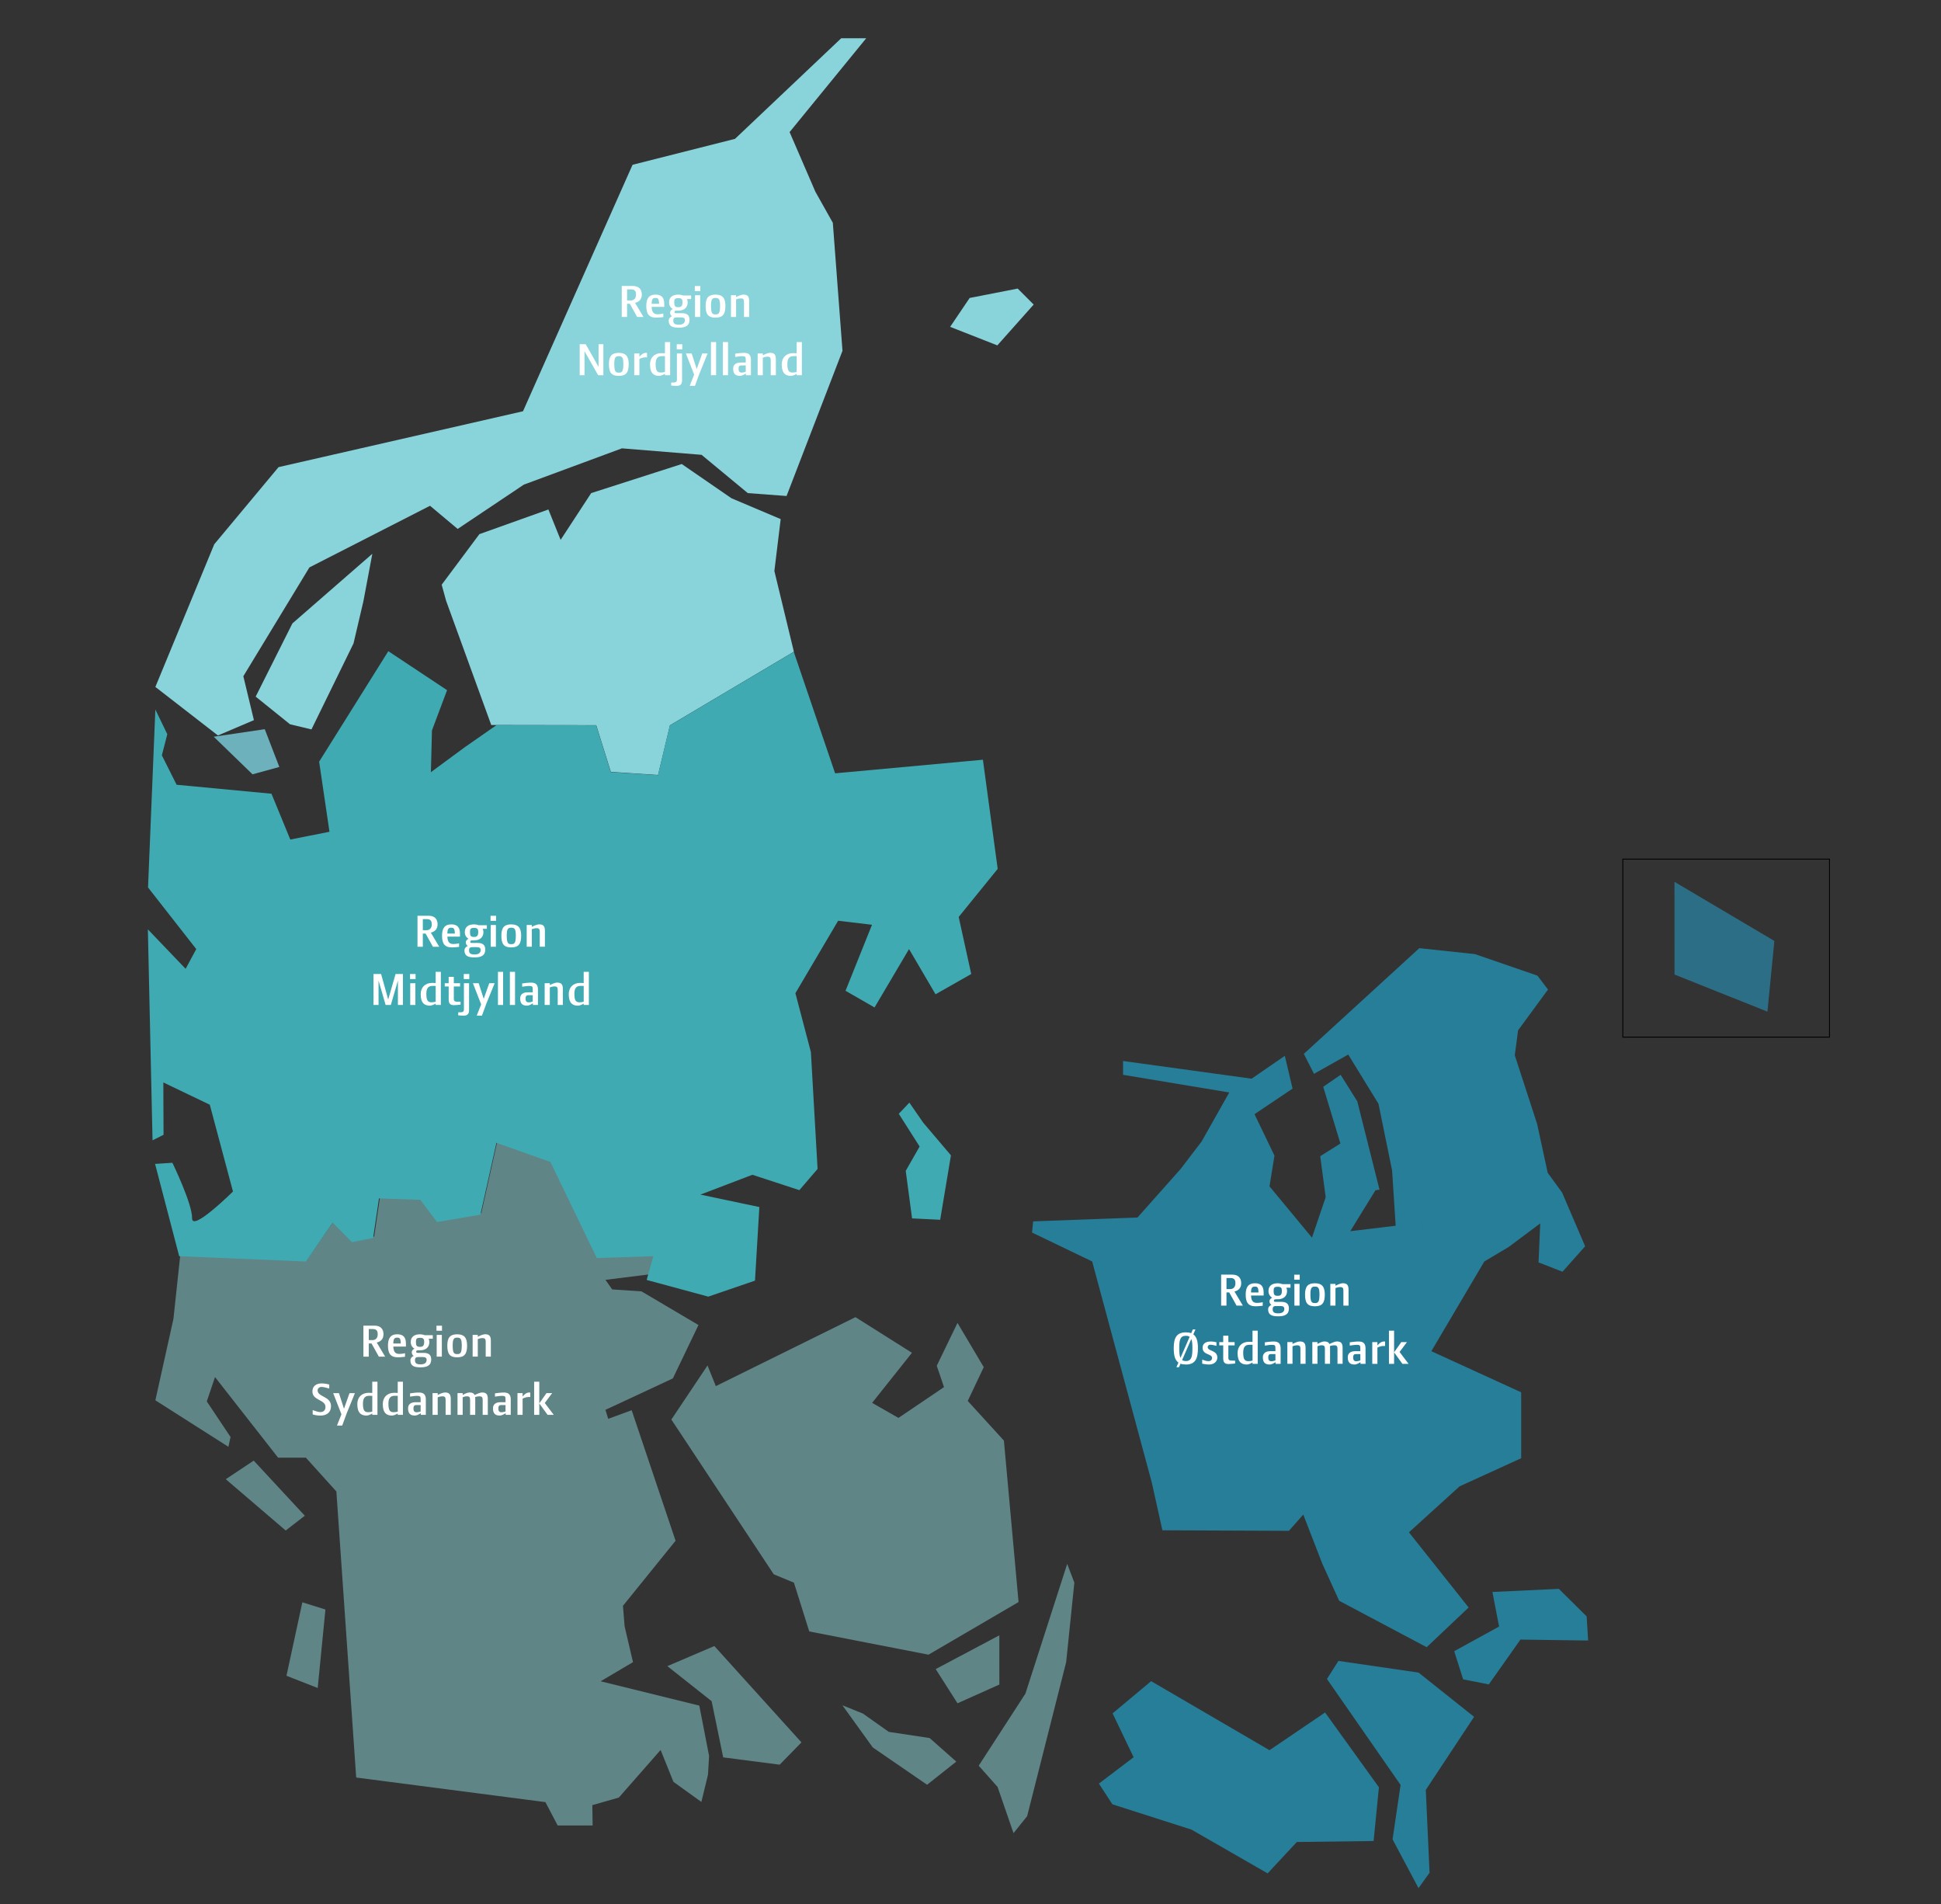 <?xml version="1.0" encoding="UTF-8"?><svg id="Lag_1" xmlns="http://www.w3.org/2000/svg" viewBox="0 0 1040.16 1020.22"><rect x="0" y="0" width="1040.16" height="1020.22" fill="#333333" stroke="none"/><defs><style>.cls-1{fill:#267e99;}.cls-2{fill:#6cb1bb;}.cls-3{fill:#fff;}.cls-4{fill:#608587;}.cls-5{fill:#2d6e87;}.cls-6{fill:#3faab2;}.cls-7{fill:#89d3db;}</style></defs><polygon class="cls-7" points="236.69 313.3 239.07 321.93 263.25 388.46 319.51 388.55 327.34 413.58 352.64 415.24 359.01 388.62 425.43 349.19 414.98 305.96 418.36 278.14 391.99 266.98 365.34 248.63 316.81 264.21 300.43 289.26 293.88 272.99 256.9 286.2 236.69 313.3"/><polygon class="cls-7" points="450.79 20.5 393.88 74.4 338.98 88.29 280.27 220.36 149.28 250.29 114.82 291.62 83.26 368.07 116.79 394.07 136.07 385.86 130.4 362.33 165.81 304.03 230.45 271 245.26 283.41 280.72 259.67 333.28 240.23 375.96 243.7 400.73 264.21 421.51 265.76 451.48 187.97 446.3 119.36 436.96 102.74 423.14 70.77 464.2 20.5 450.79 20.5"/><polygon class="cls-7" points="199.53 296.72 156.69 334.04 137.01 373.26 155.42 388.08 166.91 390.83 189.45 344.75 194.74 322.17 199.53 296.72"/><polygon class="cls-7" points="545.37 154.62 519.63 159.65 509.17 175.13 534.46 185.06 553.93 163.19 545.37 154.62"/><polygon class="cls-4" points="325.93 760.22 338.5 755.61 362.03 825.55 333.83 860.42 334.73 871.45 339.21 890.6 321.87 900.85 374.75 913.89 379.99 940.84 379.4 950.89 375.86 965.5 360.89 954.73 354.02 937.65 331.61 963.17 317.42 967.21 317.58 978.1 298.85 978.1 292.29 965.6 190.88 952.42 180.26 799.15 163.91 781.04 149.03 781.04 115.22 737.85 110.82 750.9 123.55 769.97 122.39 775.21 83.26 750.3 92.95 706.64 96.62 672.31 164.39 675.13 178.84 654.3 189.16 664.74 200.52 662.55 203.65 641.32 225.84 642.09 234.74 654 257.92 650.03 266.5 611.54 295.44 621.81 321.05 671.27 351.77 671.13 348.05 682.82 324.46 685.76 328.07 690.89 343.77 691.93 374.3 709.97 360.58 738.56 324.46 755.41 325.93 760.22"/><polygon class="cls-4" points="458.44 705.75 383.6 742.7 379.15 731.64 359.78 760.61 414.66 843.55 425.46 848.01 433.67 874.15 497.57 886.6 545.83 858.4 537.98 771.9 518.6 750.64 527.18 732.54 513.11 708.83 502 731.8 505.88 743.23 481.47 759.74 467.36 751.67 488.7 724.85 458.44 705.75"/><polygon class="cls-4" points="381.35 911.51 387.55 941.62 417.81 945.54 429.49 933.59 382.81 881.97 357.62 892.73 381.35 911.51"/><polygon class="cls-4" points="451.43 913.71 467.72 936.31 496.82 956.29 512.46 943.89 498.19 931.27 476.29 927.96 462.44 918.16 451.43 913.71"/><polygon class="cls-4" points="571.9 837.96 549.52 907.45 524.48 946.08 534.6 957.48 543.13 982.22 550.43 973.13 571.35 890.57 575.73 848.01 571.9 837.96"/><polygon class="cls-4" points="535.53 876.23 501.43 894.32 513.12 912.64 535.55 902.6 535.53 876.23"/><polygon class="cls-4" points="162.03 858.54 174.39 862.4 170.26 904.46 153.52 897.9 162.03 858.54"/><polygon class="cls-4" points="163.34 812.14 153.1 820.06 120.99 792.58 135.96 782.62 163.34 812.14"/><polygon class="cls-1" points="837.09 638.94 829.4 628.41 823.73 602.24 811.75 565.41 813.54 552.05 829.56 530.21 823.89 522.76 790.4 511.22 760.59 508.04 698.71 564.67 704.15 575.37 722.5 565.05 738.71 591.43 746.01 627.14 747.92 656.77 723.6 659.68 737.11 637.74 739.27 637.44 727.36 590.12 718.44 575.9 709.1 582.31 718.31 612.72 707.49 619.5 710.42 641.48 703.07 663.15 680.31 635.67 682.97 619.2 672.28 596.99 692.67 583.29 688.52 565.73 670.72 577.98 601.84 568.5 601.84 575.9 658.74 585.36 643.95 611.6 632.74 626.28 609.57 652.35 553.66 654.43 553.06 660.42 585.28 675.9 617.24 794.39 622.91 819.95 690.7 820.23 698.41 811.54 708.6 837.83 717.65 857.72 764.54 882.59 787.03 861.31 755.04 821.04 782.15 796.42 815.18 781.34 815.18 746.02 767.04 723.99 795.44 675.9 764.54 673.65 762.03 654.35 762.04 654.35 764.54 673.65 795.46 675.9 808.46 668.16 825.39 655.52 824.5 676.42 837.32 681.41 849.46 667.77 837.09 638.94"/><polygon class="cls-1" points="710.1 917.57 680.31 937.78 616.88 900.78 596.23 918.05 607.49 941.55 588.89 955.68 596.12 966.77 638.52 980.34 679.31 1003.78 694.96 986.96 736.1 986.44 738.95 957.65 710.1 917.57"/><polygon class="cls-1" points="760.16 896.18 717.24 889.94 711.1 899.62 750.55 956.38 746.26 985.56 760.16 1011.69 766.09 1003.44 764.07 959.06 789.95 919.9 760.16 896.18"/><polygon class="cls-1" points="799.77 853 803.34 871.52 779.29 884.74 784.08 899.81 797.84 902.53 814.79 878.51 851.07 879.02 850.27 866.09 835.37 851.33 799.77 853"/><path class="cls-6" d="M266.16,388.46l-17.22,12-18.03,13.29.57-22.37,8.1-21.58-31.49-20.89-37.07,59.21,5.54,37.55-20.99,4.17-10.09-24.55-50.84-4.81-7.9-15.77,2.91-11.32-6.4-13.22-3.92,95.35,25.84,33.01-5.7,10.57-20.23-21.14,2.5,113.04,5.9-2.97-.11-28.04,24.89,11.93,12.43,46.5s-22.1,21.92-21.92,14.31c.18-7.62-10.55-29.7-10.55-29.7l-9.28.61,12.93,49.46,67.95,2.83,14.31-20.83,10.3,10.44,11.37-2.2,3.13-21.23,22.17.77,8.94,11.91,23.25-3.97,8.58-38.48,28.93,10.26,24.87,51.48,30.29-1-3.58,12.73,33.01,8.94,25.04-8.57,2.34-39.43-31.58-6.67,27.84-10.62,25.18,8.23,9.76-11.36-3.58-62.59-8.3-31.58,22.89-38.81,18.15,2.15-14.18,35.37,15.54,8.94,18.49-31.29,14.2,24.23,19.13-10.87-6.72-30.56,20.9-25.77-7.92-58.48-79.2,7.28-22.16-65.08-66.42,39.43-6.37,26.63-25.3-1.66-7.81-25.04-53.36-.16Z"/><polygon class="cls-2" points="149.69 410.95 141.88 390.71 114.54 394.75 135.32 414.89 149.69 410.95"/><polygon class="cls-6" points="487.32 590.8 481.65 596.79 492.81 614.32 485.37 627.37 488.77 652.83 503.83 653.57 509.6 619.05 494.7 601.49 487.32 590.8"/><polygon class="cls-5" points="897.34 472.5 897.36 522.18 947.15 542.05 950.87 504.17 897.34 472.5"/><path d="M980.17,460.56v94.9h-110.28v-94.9h110.28M980.64,460.09h-111.22v95.85h111.22v-95.85h0Z"/><path class="cls-3" d="M341.45,169.84l-3.93-7.07h-1.48v7.07h-2.86v-16.61h5.98c3.12,0,4.78,1.72,4.78,4.6,0,2.6-1.51,3.95-3.61,4.45l4.5,7.57h-3.38ZM340.83,157.78c0-1.79-.7-2.73-2.6-2.73h-2.18v5.93h2.03c1.22,0,2.76-.68,2.76-3.15v-.05Z"/><path class="cls-3" d="M349.2,164.43c.13,3.3,1.46,3.95,3.25,3.95.65,0,2.11-.13,3.02-.39v1.92c-.62.03-2.26.29-3.85.29-4.03,0-5.28-2.24-5.28-6.32,0-3.72,1.3-6.03,4.97-6.03,3.35,0,4.65,1.74,4.65,5.02v1.56h-6.76ZM351.28,159.65c-1.51,0-2.03.62-2.08,3.15h4c-.05-2.73-.57-3.15-1.92-3.15Z"/><path class="cls-3" d="M368.13,160.25c.26.52.39,1.09.39,1.74,0,3.09-2.24,4.45-4.99,4.45h-.65c-1.09,0-1.43.1-1.43.83,0,.39.31.55.96.55h3.04c2.31,0,4.06.75,4.06,3.54,0,3.22-2.24,4.21-5.72,4.21s-5.43-.78-5.43-3.77c0-1.17.88-2,1.77-2.37-.55-.29-1.04-.96-1.04-1.95,0-.73.49-1.48,1.46-1.9-1.2-.68-2-1.87-2-3.59,0-2.91,2.11-4.13,4.99-4.13.88,0,1.72.16,2.5.47h4.32v1.92h-2.21ZM365.04,170.05h-2.44c-1.14,0-1.79.36-1.79,1.69,0,1.64.83,2.24,2.99,2.24,2.26,0,3.25-.94,3.25-2.44,0-.96-.6-1.48-2-1.48ZM363.53,159.75c-1.85,0-2.21.47-2.21,2.24,0,1.95.39,2.6,2.21,2.6,1.4,0,2.21-.52,2.21-2.6,0-1.72-.49-2.24-2.21-2.24Z"/><path class="cls-3" d="M372.34,155.96v-2.7h2.96v2.7h-2.96ZM372.45,169.84v-11.65h2.76v11.65h-2.76Z"/><path class="cls-3" d="M383.44,170.2c-4,0-5.3-1.85-5.3-6.32s1.69-6.03,5.3-6.03,5.3,1.69,5.3,6.03-1.27,6.32-5.3,6.32ZM383.44,159.65c-1.74,0-2.42.6-2.42,4.24,0,4.08.75,4.58,2.42,4.58s2.44-.49,2.44-4.58c0-3.64-.68-4.24-2.44-4.24Z"/><path class="cls-3" d="M398.71,169.84v-7.83c0-1.46-.21-2.11-1.72-2.11-1.17,0-1.95.36-2.52.52v9.41h-2.76v-11.65h2.76v1.01c.83-.47,2.81-1.35,3.85-1.35,2.39,0,3.15.99,3.15,3.59v8.4h-2.76Z"/><path class="cls-3" d="M320.54,201.04l-7.31-12.84v12.84h-2.57v-16.61h3.22l6.89,12.17v-12.17h2.57v16.61h-2.81Z"/><path class="cls-3" d="M331.61,201.41c-4,0-5.3-1.85-5.3-6.32s1.69-6.03,5.3-6.03,5.3,1.69,5.3,6.03-1.27,6.32-5.3,6.32ZM331.61,190.85c-1.74,0-2.42.6-2.42,4.24,0,4.08.75,4.58,2.42,4.58s2.44-.49,2.44-4.58c0-3.64-.68-4.24-2.44-4.24Z"/><path class="cls-3" d="M345.68,191.47c-1.14,0-2.55.6-3.04.86v8.71h-2.76v-11.65h2.76v1.82c.7-.88,1.95-2.16,3.48-2.16.18,0,.47,0,.62.03v2.39h-1.07Z"/><path class="cls-3" d="M356.34,201.04v-.75c-.75.49-2.16,1.12-3.04,1.12-2.78,0-4.97-1.25-4.97-6.14,0-3.61,2.29-6.06,6.11-6.06.42,0,1.3.03,1.9.08v-6.01h2.78v17.76h-2.78ZM356.34,190.82h-1.69c-2.5,0-3.3,1.61-3.3,4.19,0,3.82.91,4.6,2.89,4.6.75,0,1.56-.18,2.11-.31v-8.48Z"/><path class="cls-3" d="M362.71,206.76c-.75,0-2.31-.08-3.02-.18v-1.61h.49c1.56,0,2.57-.05,2.57-1.46v-14.12h2.76v14.22c0,1.72-.42,3.15-2.81,3.15ZM362.66,187.16v-2.7h2.96v2.7h-2.96Z"/><path class="cls-3" d="M374.7,200.52l-2.29,6.24h-2.81l2.39-6.03-4.42-11.34h3.09l2.7,8.35,2.96-8.35h2.89l-4.52,11.13Z"/><path class="cls-3" d="M380.99,201.04v-17.76h2.76v17.76h-2.76Z"/><path class="cls-3" d="M387.38,201.04v-17.76h2.76v17.76h-2.76Z"/><path class="cls-3" d="M399.71,201.04v-.91c-.65.42-1.98,1.27-3.2,1.27-2.47,0-3.61-1.2-3.61-3.85,0-1.95,1.22-3.3,4-3.3h2.73v-1.61c0-1.48-.26-1.79-1.92-1.79-1.12,0-2.7.26-3.74.42v-1.77c1.14-.16,3.25-.44,4.73-.44,2.6,0,3.72,1.12,3.72,3.74v8.24h-2.7ZM399.63,195.79h-2.34c-1.2,0-1.51.68-1.51,1.9s.49,1.95,1.64,1.95c.75,0,1.72-.26,2.21-.44v-3.41Z"/><path class="cls-3" d="M413.02,201.04v-7.83c0-1.46-.21-2.11-1.72-2.11-1.17,0-1.95.36-2.52.52v9.41h-2.76v-11.65h2.76v1.01c.83-.47,2.81-1.35,3.85-1.35,2.39,0,3.15.99,3.15,3.59v8.4h-2.76Z"/><path class="cls-3" d="M426.93,201.04v-.75c-.75.49-2.16,1.12-3.04,1.12-2.78,0-4.97-1.25-4.97-6.14,0-3.61,2.29-6.06,6.11-6.06.42,0,1.3.03,1.9.08v-6.01h2.78v17.76h-2.78ZM426.93,190.82h-1.69c-2.5,0-3.3,1.61-3.3,4.19,0,3.82.91,4.6,2.89,4.6.75,0,1.56-.18,2.11-.31v-8.48Z"/><path class="cls-3" d="M232,507.28l-3.93-7.07h-1.48v7.07h-2.86v-16.61h5.98c3.12,0,4.78,1.72,4.78,4.6,0,2.6-1.51,3.95-3.61,4.45l4.5,7.57h-3.38ZM231.37,495.21c0-1.79-.7-2.73-2.6-2.73h-2.18v5.93h2.03c1.22,0,2.76-.68,2.76-3.15v-.05Z"/><path class="cls-3" d="M239.74,501.87c.13,3.3,1.46,3.95,3.25,3.95.65,0,2.11-.13,3.02-.39v1.92c-.62.03-2.26.29-3.85.29-4.03,0-5.28-2.24-5.28-6.32,0-3.72,1.3-6.03,4.97-6.03,3.35,0,4.65,1.74,4.65,5.02v1.56h-6.76ZM241.82,497.08c-1.51,0-2.03.62-2.08,3.15h4c-.05-2.73-.57-3.15-1.92-3.15Z"/><path class="cls-3" d="M258.67,497.68c.26.52.39,1.09.39,1.74,0,3.09-2.24,4.45-4.99,4.45h-.65c-1.09,0-1.43.1-1.43.83,0,.39.31.55.96.55h3.04c2.31,0,4.06.75,4.06,3.54,0,3.22-2.24,4.21-5.72,4.21s-5.43-.78-5.43-3.77c0-1.17.88-2,1.77-2.37-.55-.29-1.04-.96-1.04-1.95,0-.73.49-1.48,1.46-1.9-1.2-.68-2-1.87-2-3.59,0-2.91,2.11-4.13,4.99-4.13.88,0,1.72.16,2.5.47h4.32v1.92h-2.21ZM255.58,507.49h-2.44c-1.14,0-1.79.36-1.79,1.69,0,1.64.83,2.24,2.99,2.24,2.26,0,3.25-.94,3.25-2.44,0-.96-.6-1.48-2-1.48ZM254.07,497.19c-1.85,0-2.21.47-2.21,2.24,0,1.95.39,2.6,2.21,2.6,1.4,0,2.21-.52,2.21-2.6,0-1.72-.49-2.24-2.21-2.24Z"/><path class="cls-3" d="M262.88,493.39v-2.7h2.96v2.7h-2.96ZM262.99,507.28v-11.65h2.76v11.65h-2.76Z"/><path class="cls-3" d="M273.98,507.64c-4,0-5.3-1.85-5.3-6.32s1.69-6.03,5.3-6.03,5.3,1.69,5.3,6.03-1.27,6.32-5.3,6.32ZM273.98,497.08c-1.74,0-2.42.6-2.42,4.24,0,4.08.75,4.58,2.42,4.58s2.44-.49,2.44-4.58c0-3.64-.68-4.24-2.44-4.24Z"/><path class="cls-3" d="M289.25,507.28v-7.83c0-1.46-.21-2.11-1.72-2.11-1.17,0-1.95.36-2.52.52v9.41h-2.76v-11.65h2.76v1.01c.83-.47,2.81-1.35,3.85-1.35,2.39,0,3.15.99,3.15,3.59v8.4h-2.76Z"/><path class="cls-3" d="M213.24,538.48v-13.08l-3.8,13.08h-2.78l-3.8-13.08v13.08h-2.7v-16.61h4.06l3.82,13.68,3.95-13.68h3.95v16.61h-2.7Z"/><path class="cls-3" d="M219.74,524.59v-2.7h2.96v2.7h-2.96ZM219.84,538.48v-11.65h2.76v11.65h-2.76Z"/><path class="cls-3" d="M233.46,538.48v-.75c-.75.49-2.16,1.12-3.04,1.12-2.78,0-4.97-1.25-4.97-6.14,0-3.61,2.29-6.06,6.11-6.06.42,0,1.3.03,1.9.08v-6.01h2.78v17.76h-2.78ZM233.46,528.26h-1.69c-2.5,0-3.3,1.61-3.3,4.19,0,3.82.91,4.6,2.89,4.6.75,0,1.56-.18,2.11-.31v-8.48Z"/><path class="cls-3" d="M243.22,538.58c-2.39,0-2.78-1.43-2.78-3.15v-6.86h-2.11v-1.74h2.11v-3.43h2.76v3.43h3.35v1.74h-3.35v6.73c0,1.4.86,1.46,2.94,1.46h.68v1.53c-.7.1-2.83.29-3.59.29Z"/><path class="cls-3" d="M248.57,544.2c-.75,0-2.31-.08-3.02-.18v-1.61h.49c1.56,0,2.57-.05,2.57-1.46v-14.12h2.76v14.22c0,1.72-.42,3.15-2.81,3.15ZM248.52,524.59v-2.7h2.96v2.7h-2.96Z"/><path class="cls-3" d="M260.56,537.96l-2.29,6.24h-2.81l2.39-6.03-4.42-11.34h3.09l2.7,8.35,2.96-8.35h2.89l-4.52,11.13Z"/><path class="cls-3" d="M266.85,538.48v-17.76h2.76v17.76h-2.76Z"/><path class="cls-3" d="M273.24,538.48v-17.76h2.76v17.76h-2.76Z"/><path class="cls-3" d="M285.57,538.48v-.91c-.65.42-1.98,1.27-3.2,1.27-2.47,0-3.61-1.2-3.61-3.85,0-1.95,1.22-3.3,4-3.3h2.73v-1.61c0-1.48-.26-1.79-1.92-1.79-1.12,0-2.7.26-3.74.42v-1.77c1.14-.16,3.25-.44,4.73-.44,2.6,0,3.72,1.12,3.72,3.74v8.24h-2.7ZM285.49,533.23h-2.34c-1.2,0-1.51.68-1.51,1.9s.49,1.95,1.64,1.95c.75,0,1.72-.26,2.21-.44v-3.41Z"/><path class="cls-3" d="M298.88,538.48v-7.83c0-1.46-.21-2.11-1.72-2.11-1.17,0-1.95.36-2.52.52v9.41h-2.76v-11.65h2.76v1.01c.83-.47,2.81-1.35,3.85-1.35,2.39,0,3.15.99,3.15,3.59v8.4h-2.76Z"/><path class="cls-3" d="M312.79,538.48v-.75c-.75.49-2.16,1.12-3.04,1.12-2.78,0-4.97-1.25-4.97-6.14,0-3.61,2.29-6.06,6.11-6.06.42,0,1.3.03,1.9.08v-6.01h2.78v17.76h-2.78ZM312.79,528.26h-1.69c-2.5,0-3.3,1.61-3.3,4.19,0,3.82.91,4.6,2.89,4.6.75,0,1.56-.18,2.11-.31v-8.48Z"/><path class="cls-3" d="M203.02,726.91l-3.93-7.07h-1.48v7.07h-2.86v-16.61h5.98c3.12,0,4.78,1.72,4.78,4.6,0,2.6-1.51,3.95-3.61,4.45l4.5,7.57h-3.38ZM202.4,714.85c0-1.79-.7-2.73-2.6-2.73h-2.18v5.93h2.03c1.22,0,2.76-.68,2.76-3.15v-.05Z"/><path class="cls-3" d="M210.77,721.5c.13,3.3,1.46,3.95,3.25,3.95.65,0,2.11-.13,3.02-.39v1.92c-.62.03-2.26.29-3.85.29-4.03,0-5.28-2.24-5.28-6.32,0-3.72,1.3-6.03,4.97-6.03,3.35,0,4.65,1.74,4.65,5.02v1.56h-6.76ZM212.85,716.72c-1.51,0-2.03.62-2.08,3.15h4c-.05-2.73-.57-3.15-1.92-3.15Z"/><path class="cls-3" d="M229.7,717.32c.26.52.39,1.09.39,1.74,0,3.09-2.24,4.45-4.99,4.45h-.65c-1.09,0-1.43.1-1.43.83,0,.39.31.55.96.55h3.04c2.31,0,4.06.75,4.06,3.54,0,3.22-2.24,4.21-5.72,4.21s-5.43-.78-5.43-3.77c0-1.17.88-2,1.77-2.37-.55-.29-1.04-.96-1.04-1.95,0-.73.49-1.48,1.46-1.9-1.2-.68-2-1.87-2-3.59,0-2.91,2.11-4.13,4.99-4.13.88,0,1.72.16,2.5.47h4.32v1.92h-2.21ZM226.61,727.12h-2.44c-1.14,0-1.79.36-1.79,1.69,0,1.64.83,2.24,2.99,2.24,2.26,0,3.25-.94,3.25-2.44,0-.96-.6-1.48-2-1.48ZM225.1,716.82c-1.85,0-2.21.47-2.21,2.24,0,1.95.39,2.6,2.21,2.6,1.4,0,2.21-.52,2.21-2.6,0-1.72-.49-2.24-2.21-2.24Z"/><path class="cls-3" d="M233.91,713.03v-2.7h2.96v2.7h-2.96ZM234.02,726.91v-11.65h2.76v11.65h-2.76Z"/><path class="cls-3" d="M245.01,727.28c-4,0-5.3-1.85-5.3-6.32s1.69-6.03,5.3-6.03,5.3,1.69,5.3,6.03-1.27,6.32-5.3,6.32ZM245.01,716.72c-1.74,0-2.42.6-2.42,4.24,0,4.08.75,4.58,2.42,4.58s2.44-.49,2.44-4.58c0-3.64-.68-4.24-2.44-4.24Z"/><path class="cls-3" d="M260.28,726.91v-7.83c0-1.46-.21-2.11-1.72-2.11-1.17,0-1.95.36-2.52.52v9.41h-2.76v-11.65h2.76v1.01c.83-.47,2.81-1.35,3.85-1.35,2.39,0,3.15.99,3.15,3.59v8.4h-2.76Z"/><path class="cls-3" d="M171.59,758.48c-1.22,0-2.6-.18-4.03-.62v-2.31c1.51.55,3.04,1.07,4.08,1.07,1.79,0,2.78-1.04,2.78-2.78,0-4-7-3.35-7-8.27,0-2.96,2.13-4.32,4.94-4.32,1.27,0,2.63.21,4.08.6v2.16c-1.53-.47-3.15-.88-4.21-.88s-2.03.81-2.03,1.85c0,3.61,7.18,3.09,7.18,8.42,0,3.51-2.42,5.1-5.8,5.1Z"/><path class="cls-3" d="M185.68,757.59l-2.29,6.24h-2.81l2.39-6.03-4.42-11.34h3.09l2.7,8.35,2.96-8.35h2.89l-4.52,11.13Z"/><path class="cls-3" d="M199.49,758.11v-.75c-.75.49-2.16,1.12-3.04,1.12-2.78,0-4.97-1.25-4.97-6.14,0-3.61,2.29-6.06,6.11-6.06.42,0,1.3.03,1.9.08v-6.01h2.78v17.76h-2.78ZM199.49,747.89h-1.69c-2.5,0-3.3,1.61-3.3,4.19,0,3.82.91,4.6,2.89,4.6.75,0,1.56-.18,2.11-.31v-8.48Z"/><path class="cls-3" d="M213.14,758.11v-.75c-.75.49-2.16,1.12-3.04,1.12-2.78,0-4.97-1.25-4.97-6.14,0-3.61,2.29-6.06,6.11-6.06.42,0,1.3.03,1.9.08v-6.01h2.78v17.76h-2.78ZM213.14,747.89h-1.69c-2.5,0-3.3,1.61-3.3,4.19,0,3.82.91,4.6,2.89,4.6.75,0,1.56-.18,2.11-.31v-8.48Z"/><path class="cls-3" d="M225.49,758.11v-.91c-.65.42-1.98,1.27-3.2,1.27-2.47,0-3.61-1.2-3.61-3.85,0-1.95,1.22-3.3,4-3.3h2.73v-1.61c0-1.48-.26-1.79-1.92-1.79-1.12,0-2.7.26-3.74.42v-1.77c1.14-.16,3.25-.44,4.73-.44,2.6,0,3.72,1.12,3.72,3.74v8.24h-2.7ZM225.41,752.86h-2.34c-1.2,0-1.51.68-1.51,1.9s.49,1.95,1.64,1.95c.75,0,1.72-.26,2.21-.44v-3.41Z"/><path class="cls-3" d="M238.8,758.11v-7.83c0-1.46-.21-2.11-1.72-2.11-1.17,0-1.95.36-2.52.52v9.41h-2.76v-11.65h2.76v1.01c.83-.47,2.81-1.35,3.85-1.35,2.39,0,3.15.99,3.15,3.59v8.4h-2.76Z"/><path class="cls-3" d="M258.66,758.11v-7.83c0-1.46-.21-2.11-1.72-2.11-.91,0-1.74.21-2.31.39.03.34.05.73.05,1.14v8.4h-2.76v-7.83c0-1.46-.21-2.11-1.72-2.11-1.17,0-1.69.36-2.26.52v9.41h-2.76v-11.65h2.76v1.01c.83-.47,2.55-1.35,3.59-1.35,1.53,0,2.39.42,2.83,1.4.94-.49,2.94-1.4,3.9-1.4,2.39,0,3.15.99,3.15,3.59v8.4h-2.76Z"/><path class="cls-3" d="M270.99,758.11v-.91c-.65.42-1.98,1.27-3.2,1.27-2.47,0-3.61-1.2-3.61-3.85,0-1.95,1.22-3.3,4-3.3h2.73v-1.61c0-1.48-.26-1.79-1.92-1.79-1.12,0-2.7.26-3.74.42v-1.77c1.14-.16,3.25-.44,4.73-.44,2.6,0,3.72,1.12,3.72,3.74v8.24h-2.7ZM270.91,752.86h-2.34c-1.2,0-1.51.68-1.51,1.9s.49,1.95,1.64,1.95c.75,0,1.72-.26,2.21-.44v-3.41Z"/><path class="cls-3" d="M283.1,748.54c-1.14,0-2.55.6-3.04.86v8.71h-2.76v-11.65h2.76v1.82c.7-.88,1.95-2.16,3.48-2.16.18,0,.47,0,.62.03v2.39h-1.07Z"/><path class="cls-3" d="M293.45,758.11l-4.45-6.14v6.14h-2.76v-17.76h2.76v11.57l3.85-5.46h3.04l-3.95,5.28,4.81,6.37h-3.3Z"/><path class="cls-3" d="M662.66,699.57l-3.93-7.07h-1.48v7.07h-2.86v-16.61h5.98c3.12,0,4.78,1.72,4.78,4.6,0,2.6-1.51,3.95-3.61,4.45l4.5,7.57h-3.38ZM662.04,687.51c0-1.79-.7-2.73-2.6-2.73h-2.18v5.93h2.03c1.22,0,2.76-.68,2.76-3.15v-.05Z"/><path class="cls-3" d="M670.41,694.16c.13,3.3,1.46,3.95,3.25,3.95.65,0,2.11-.13,3.02-.39v1.92c-.62.03-2.26.29-3.85.29-4.03,0-5.28-2.24-5.28-6.32,0-3.72,1.3-6.03,4.97-6.03,3.35,0,4.65,1.74,4.65,5.02v1.56h-6.76ZM672.49,689.38c-1.51,0-2.03.62-2.08,3.15h4c-.05-2.73-.57-3.15-1.92-3.15Z"/><path class="cls-3" d="M689.34,689.98c.26.52.39,1.09.39,1.74,0,3.09-2.24,4.45-4.99,4.45h-.65c-1.09,0-1.43.1-1.43.83,0,.39.31.55.96.55h3.04c2.31,0,4.06.75,4.06,3.54,0,3.22-2.24,4.21-5.72,4.21s-5.43-.78-5.43-3.77c0-1.17.88-2,1.77-2.37-.55-.29-1.04-.96-1.04-1.95,0-.73.49-1.48,1.46-1.9-1.2-.68-2-1.87-2-3.59,0-2.91,2.11-4.13,4.99-4.13.88,0,1.72.16,2.5.47h4.32v1.92h-2.21ZM686.24,699.78h-2.44c-1.14,0-1.79.36-1.79,1.69,0,1.64.83,2.24,2.99,2.24,2.26,0,3.25-.94,3.25-2.44,0-.96-.6-1.48-2-1.48ZM684.73,689.48c-1.85,0-2.21.47-2.21,2.24,0,1.95.39,2.6,2.21,2.6,1.4,0,2.21-.52,2.21-2.6,0-1.72-.49-2.24-2.21-2.24Z"/><path class="cls-3" d="M693.55,685.69v-2.7h2.96v2.7h-2.96ZM693.65,699.57v-11.65h2.76v11.65h-2.76Z"/><path class="cls-3" d="M704.65,699.93c-4,0-5.3-1.85-5.3-6.32s1.69-6.03,5.3-6.03,5.3,1.69,5.3,6.03-1.27,6.32-5.3,6.32ZM704.65,689.38c-1.74,0-2.42.6-2.42,4.24,0,4.08.75,4.58,2.42,4.58s2.44-.49,2.44-4.58c0-3.64-.68-4.24-2.44-4.24Z"/><path class="cls-3" d="M719.91,699.57v-7.83c0-1.46-.21-2.11-1.72-2.11-1.17,0-1.95.36-2.52.52v9.41h-2.76v-11.65h2.76v1.01c.83-.47,2.81-1.35,3.85-1.35,2.39,0,3.15.99,3.15,3.59v8.4h-2.76Z"/><path class="cls-3" d="M635.49,731.13c-1.12,0-2.08-.16-2.86-.44l-.83,1.9h-1.38l1.09-2.5c-1.92-1.35-2.52-4-2.52-7.75,0-5.56,1.59-8.45,6.5-8.45,1.12,0,2.08.16,2.86.44l.88-2h1.4l-1.14,2.63c1.79,1.3,2.47,3.77,2.47,7.38,0,5.64-1.38,8.79-6.47,8.79ZM635.49,715.74c-3.15,0-3.54,2.42-3.54,6.6,0,2.24.1,4.03.65,5.23l4.91-11.28c-.49-.36-1.14-.55-2.03-.55ZM638.4,717.46l-4.91,11.26c.49.36,1.14.55,2,.55,3.15,0,3.51-2.63,3.51-6.92,0-2.11-.1-3.77-.6-4.89Z"/><path class="cls-3" d="M647.81,731.13c-1.22,0-2.86-.29-3.56-.44v-2.18c1.3.47,2.26.81,3.38.81s1.9-.65,1.9-1.69c0-2.44-5.07-1.46-5.07-5.46,0-1.74,1.01-3.38,4.37-3.38,1.12,0,2.26.21,3.04.39v1.95c-1.12-.31-2.21-.6-3.38-.6-.68,0-1.3.55-1.3,1.25,0,2.37,5.17,1.53,5.17,5.62,0,1.61-1.2,3.74-4.55,3.74Z"/><path class="cls-3" d="M658.29,730.87c-2.39,0-2.78-1.43-2.78-3.15v-6.86h-2.11v-1.74h2.11v-3.43h2.76v3.43h3.35v1.74h-3.35v6.73c0,1.4.86,1.46,2.94,1.46h.68v1.53c-.7.1-2.83.29-3.59.29Z"/><path class="cls-3" d="M671.21,730.77v-.75c-.75.49-2.16,1.12-3.04,1.12-2.78,0-4.97-1.25-4.97-6.14,0-3.61,2.29-6.06,6.11-6.06.42,0,1.3.03,1.9.08v-6.01h2.78v17.76h-2.78ZM671.21,720.55h-1.69c-2.5,0-3.3,1.61-3.3,4.19,0,3.82.91,4.6,2.89,4.6.75,0,1.56-.18,2.11-.31v-8.48Z"/><path class="cls-3" d="M683.56,730.77v-.91c-.65.42-1.98,1.27-3.2,1.27-2.47,0-3.61-1.2-3.61-3.85,0-1.95,1.22-3.3,4-3.3h2.73v-1.61c0-1.48-.26-1.79-1.92-1.79-1.12,0-2.7.26-3.74.42v-1.77c1.14-.16,3.25-.44,4.73-.44,2.6,0,3.72,1.12,3.72,3.74v8.24h-2.7ZM683.49,725.52h-2.34c-1.2,0-1.51.68-1.51,1.9s.49,1.95,1.64,1.95c.75,0,1.72-.26,2.21-.44v-3.41Z"/><path class="cls-3" d="M696.88,730.77v-7.83c0-1.46-.21-2.11-1.72-2.11-1.17,0-1.95.36-2.52.52v9.41h-2.76v-11.65h2.76v1.01c.83-.47,2.81-1.35,3.85-1.35,2.39,0,3.15.99,3.15,3.59v8.4h-2.76Z"/><path class="cls-3" d="M716.74,730.77v-7.83c0-1.46-.21-2.11-1.72-2.11-.91,0-1.74.21-2.31.39.03.34.05.73.05,1.14v8.4h-2.76v-7.83c0-1.46-.21-2.11-1.72-2.11-1.17,0-1.69.36-2.26.52v9.41h-2.76v-11.65h2.76v1.01c.83-.47,2.55-1.35,3.59-1.35,1.53,0,2.39.42,2.83,1.4.94-.49,2.94-1.4,3.9-1.4,2.39,0,3.15.99,3.15,3.59v8.4h-2.76Z"/><path class="cls-3" d="M729.06,730.77v-.91c-.65.42-1.98,1.27-3.2,1.27-2.47,0-3.61-1.2-3.61-3.85,0-1.95,1.22-3.3,4-3.3h2.73v-1.61c0-1.48-.26-1.79-1.92-1.79-1.12,0-2.7.26-3.74.42v-1.77c1.14-.16,3.25-.44,4.73-.44,2.6,0,3.72,1.12,3.72,3.74v8.24h-2.7ZM728.99,725.52h-2.34c-1.2,0-1.51.68-1.51,1.9s.49,1.95,1.64,1.95c.75,0,1.72-.26,2.21-.44v-3.41Z"/><path class="cls-3" d="M741.18,721.2c-1.14,0-2.55.6-3.04.86v8.71h-2.76v-11.65h2.76v1.82c.7-.88,1.95-2.16,3.48-2.16.18,0,.47,0,.62.03v2.39h-1.07Z"/><path class="cls-3" d="M751.53,730.77l-4.45-6.14v6.14h-2.76v-17.76h2.76v11.57l3.85-5.46h3.04l-3.95,5.28,4.81,6.37h-3.3Z"/></svg>